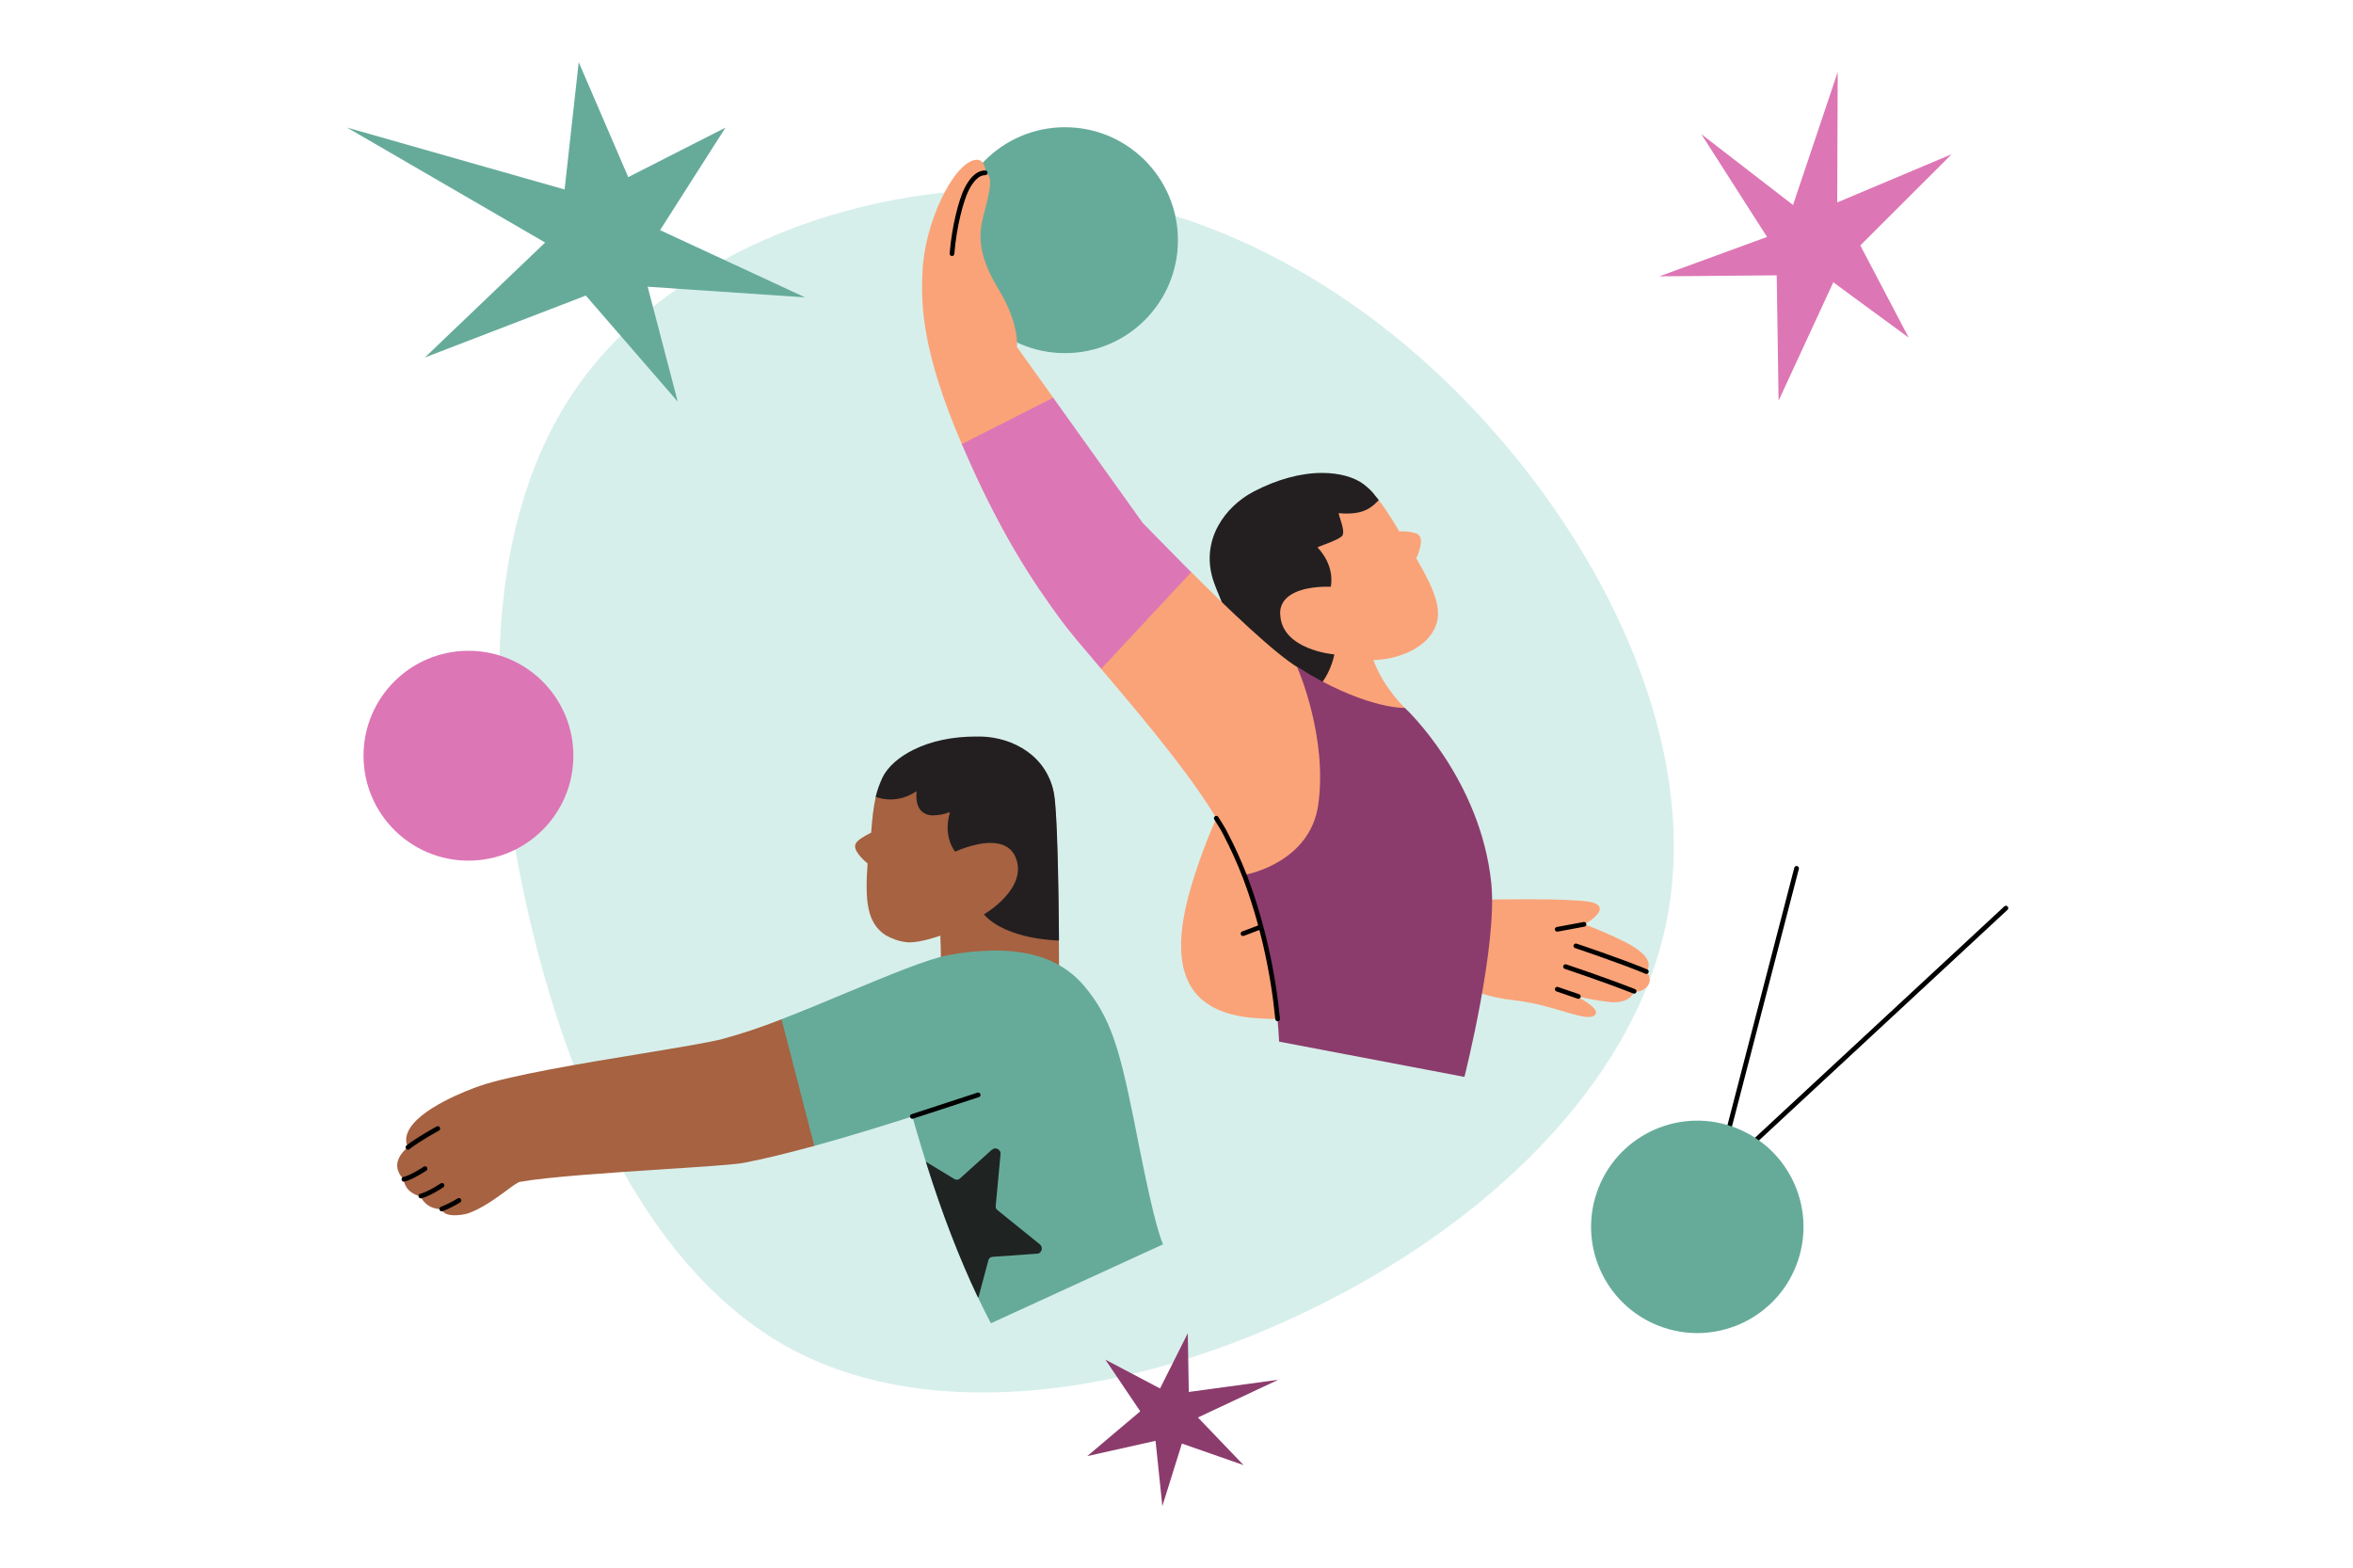 <svg width="2000" height="1333" viewBox="0 0 2000 1333" fill="none" xmlns="http://www.w3.org/2000/svg">
<path d="M1276.63 374.688C1378.67 493.964 1444.94 649.684 1415.79 786.859C1386.63 923.366 1262.05 1041.32 1114.28 1112.88C966.504 1185.11 796.205 1210.96 674.946 1148C554.344 1084.39 483.438 930.655 447.651 770.286C411.875 609.93 410.549 442.272 491.385 327.645C572.889 213.005 736.568 152.041 886.994 161.971C1037.41 172.582 1174.58 255.412 1276.63 374.688Z" fill="#D7EFEB"/>
<path d="M1510.18 234.023L1511.77 340.578L1558.26 239.94L1622.37 287.006L1581.22 208.604L1658.9 131.067L1561.58 172.079L1562.02 61.188L1524.04 174.247L1446.08 114.032L1501.96 201.384L1410.41 234.888L1510.18 234.023Z" fill="#DD76B5"/>
<path d="M1704.98 771.89L1459.01 1000.13L1527.05 738.086" stroke="black" stroke-width="4" stroke-linecap="round" stroke-linejoin="round"/>
<path d="M1413.87 1128.39C1366.62 1112.48 1341.21 1061.29 1357.1 1014.04C1373.01 966.784 1424.2 941.376 1471.45 957.28C1518.71 973.185 1544.11 1024.38 1528.21 1071.63C1512.3 1118.87 1461.11 1144.29 1413.87 1128.39Z" fill="#66AB9A"/>
<path d="M463.35 206.15L295.023 108.464L479.888 161.067L491.906 52.852L533.99 150.549L616.648 108.464L561.047 195.632L684.278 252.744L550.517 243.725L576.074 341.411L497.926 251.245L361.154 303.847L463.35 206.15Z" fill="#66AB9A"/>
<path d="M1090.89 866.193C1083.14 866.193 1075.75 866.02 1068.52 865.489C1042.63 863.909 1024.3 855.801 1014.08 841.362C1000.88 822.505 1000.52 793.441 1012.85 752.211C1029.77 696.021 1053.02 657.085 1053.37 656.728C1053.55 656.382 1073.28 634.711 1133.36 634.711C1141.81 634.711 1150.79 635.057 1159.95 635.945C1163.48 636.118 1166.47 638.056 1168.06 641.227C1173.51 651.446 1167.89 675.757 1151.5 713.805C1140.58 738.821 1128.25 762.083 1125.78 767.008C1125.59 767.192 1125.78 767.365 1125.95 767.365C1148.15 767.008 1172.47 766.489 1195.89 765.958C1233.59 765.07 1269.36 764.367 1298.25 764.367C1323.96 764.367 1340.7 765.07 1349.68 766.304C1355.85 767.192 1359.2 769.13 1359.73 771.771C1360.79 776.88 1350.74 783.396 1347.4 785.334C1347.23 785.507 1347.23 785.691 1347.4 785.864C1359.2 790.443 1370.65 795.379 1381.93 801.019C1393.38 807.004 1399.9 812.817 1401.13 818.284C1401.66 820.925 1401.13 823.566 1399.73 825.677C1399.73 825.85 1399.73 825.85 1399.73 826.034C1400.78 827.441 1404.65 833.081 1400.07 838.536C1397.43 841.535 1393.56 843.115 1389.51 842.942C1389.32 843.115 1389.15 843.115 1388.8 843.299C1387.92 845.41 1384.21 851.926 1372.06 851.926C1371.01 851.926 1369.77 851.926 1368.54 851.753C1359.56 850.692 1350.4 849.285 1341.41 846.99C1341.06 846.99 1340.88 847.347 1341.23 847.52C1347.23 850.692 1356.03 856.159 1356.56 860.207C1356.73 861.268 1356.21 862.317 1355.32 863.021C1353.74 864.082 1351.98 864.612 1350.04 864.439C1345.1 864.439 1337.71 862.317 1328.37 859.503C1321.32 857.393 1313.4 855.098 1304.59 853.16C1298.07 851.753 1292.43 850.865 1286.79 850.161C1276.23 849.112 1266.01 846.817 1255.97 843.472H1255.79C1251.73 844.533 1168.76 866.193 1090.89 866.193Z" fill="#FAA378"/>
<path d="M1346.34 785.695L1323.62 789.916" stroke="black" stroke-width="4" stroke-linecap="round" stroke-linejoin="round"/>
<path d="M1399.37 825.848C1376.46 816.344 1339.46 804.004 1339.46 804.004" stroke="black" stroke-width="4" stroke-linecap="round" stroke-linejoin="round"/>
<path d="M1388.98 842.596C1362.37 832.193 1330.66 821.629 1330.66 821.629" stroke="black" stroke-width="4" stroke-linecap="round" stroke-linejoin="round"/>
<path d="M1341.59 846.989L1323.62 840.83" stroke="black" stroke-width="4" stroke-linecap="round" stroke-linejoin="round"/>
<path d="M1125.07 767.539L1056.54 793.615" stroke="black" stroke-width="4" stroke-linecap="round" stroke-linejoin="round"/>
<path d="M905.209 300.16C958.238 300.16 1001.22 257.176 1001.22 204.146C1001.22 151.128 958.238 108.133 905.209 108.133C852.179 108.133 809.195 151.128 809.195 204.146C809.195 257.176 852.179 300.16 905.209 300.16Z" fill="#66AB9A"/>
<path d="M1108.69 661.662C1107.99 660.255 1044.03 530.773 1035.58 502.586C1025.54 469.289 1045.97 441.448 1070.46 428.589C1090.02 418.371 1109.92 412.904 1128.07 412.904C1142.86 412.904 1151.14 405.857 1159.42 412.2C1170.17 421.012 1178.45 433.341 1189.38 451.667C1189.55 451.667 1190.08 451.667 1190.78 451.667C1195.01 451.494 1199.24 452.024 1203.3 453.247C1204.88 453.777 1206.28 454.838 1207 456.245C1209.64 461.712 1204.53 472.98 1203.83 474.572C1221.26 504.696 1227.61 521.961 1217.39 537.819C1209.64 549.791 1196.25 555.43 1186.38 558.245C1180.22 560.009 1173.7 560.897 1167.36 561.07C1176.16 585.025 1194.14 601.759 1194.31 601.944L1193.95 602.82L1109.05 662.008L1108.69 661.662Z" fill="#FAA378"/>
<path d="M1082.97 608.462L1082.61 608.105C1065.7 572.525 1036.46 510.154 1030.82 492.012C1020.78 458.543 1041.22 430.529 1065.88 417.669C1085.61 407.451 1105.52 401.984 1123.66 401.984C1138.47 401.984 1151.14 405.514 1159.42 411.857C1164 415.559 1166.12 417.496 1169.64 422.248L1171.94 425.062L1169.64 427.357C1162.59 434.404 1154.84 436.515 1144.63 436.515H1143.92C1141.98 436.515 1140.22 436.342 1138.28 436.169C1136.23 435.407 1143.75 450.089 1141.11 455.014C1139.17 458.889 1118.71 464.921 1119.97 465.405C1133.88 480.387 1131.77 495.184 1131.24 497.998V498.355V498.701H1127.55C1119.97 498.701 1101.64 499.762 1092.83 509.104C1089.31 512.795 1087.55 517.904 1088.25 523.371C1090.36 552.261 1133 556.136 1133.36 556.136H1134.06V556.84C1125.6 595.245 1087.91 606.87 1083.5 608.105H1083.32H1083.14L1082.97 608.462Z" fill="#231F20"/>
<path d="M1058.3 745.525C1053.38 732.839 1047.74 721.213 1041.57 709.057C1019.72 667.307 972.506 611.637 937.976 570.936L935.52 567.949L1011.97 485.672L1012.15 485.845C1043.16 517.03 1084.38 556.312 1103.58 567.592L1177.75 615.339L1110.45 799.258L1058.3 745.525Z" fill="#FAA378"/>
<path d="M817.66 377.86C783.833 298.927 782.599 260.003 784.179 229.694C786.116 189.709 809.725 139.678 828.581 135.976C829.1 135.803 829.631 135.803 830.334 135.803C837.208 135.803 837.739 145.133 837.912 146.725C844.255 150.242 841.083 162.929 837.381 177.726C837.035 179.317 836.678 180.724 836.147 182.304C832.976 195.164 828.581 212.786 848.488 245.379C866.802 275.331 864.334 294.879 864.334 294.879L895.877 338.924L818.006 378.391L817.66 377.86Z" fill="#FAA378"/>
<path d="M935.514 567.948C920.36 550.153 909.08 536.936 902.218 527.605C876.845 493.248 849.189 451.314 817.657 377.859L817.473 377.502L895.171 338.047L971.267 444.452C971.452 444.625 989.42 463.124 1011.97 485.844L1012.5 486.375L936.033 568.467L935.514 567.948Z" fill="#DD76B5"/>
<path d="M1087.19 885.395V885.049C1084.73 837.486 1075.39 790.8 1058.48 746.224L1057.59 743.583L1060.42 743.053C1060.95 742.88 1113.62 732.661 1120.48 684.038C1128.59 626.776 1103.23 568.464 1102.87 567.945L1102.34 566.711L1103.4 567.414C1156.95 600.884 1190.07 601.76 1193.6 601.76H1193.78H1194.13C1194.84 602.291 1258.6 662.194 1267.59 750.976C1272.87 803.302 1245.21 913.582 1244.87 914.816L1244.68 915.346L1087.19 885.395Z" fill="#8B3C6C"/>
<path d="M1033.82 695.494C1036.64 700.073 1039.63 704.478 1041.75 708.884C1048.08 721.04 1053.38 732.838 1058.3 745.525C1072.75 783.93 1081.91 825.15 1085.97 866.023" stroke="black" stroke-width="4" stroke-linecap="round" stroke-linejoin="round"/>
<path d="M837.382 146.895C830.336 146.895 825.053 153.941 821.536 160.988C816.946 170.145 810.96 192.704 809.195 215.597" stroke="black" stroke-width="4" stroke-linecap="round" stroke-linejoin="round"/>
<path d="M398.178 731.543C447.436 731.543 487.364 691.616 487.364 642.358C487.364 593.1 447.436 553.172 398.178 553.172C348.92 553.172 308.992 593.1 308.992 642.358C308.992 691.616 348.92 731.543 398.178 731.543Z" fill="#DD76B5"/>
<path d="M986.008 1180.2L1009.6 1133.23L1010.45 1183.17L1086.53 1172.79L1018.22 1204.85L1056.99 1245.33L1004.59 1227.03L987.98 1280.15L982.191 1224.7L924.133 1237.69L969.193 1199.62L939.53 1155.68L986.008 1180.2Z" fill="#8B3C6C"/>
<path d="M799.963 835.469V835.111C799.963 834.754 799.79 803.672 799.259 795.322C796.595 796.21 782.732 801.008 772.964 801.008C772.076 801.008 771.188 801.008 770.3 800.835C764.083 800.12 758.051 797.986 752.539 794.791C736.911 784.319 735.135 766.016 737.442 733.873C736.023 732.812 726.785 725.166 726.785 719.307C726.785 717.715 727.673 716.112 728.919 715.051C732.298 711.672 739.045 708.477 740.463 707.762C741.351 695.86 742.424 685.919 744.373 677.396C745.792 671.179 753.969 668.158 756.275 663.002C760.716 653.949 765.329 662.656 778.119 656.44C792.858 649.151 810.977 645.426 830.687 645.426C832.29 645.426 833.709 645.426 835.312 645.426C862.311 646.141 890.544 642.231 895.872 675.435C900.313 703.68 900.313 855.179 900.313 856.597V856.955L799.963 835.469Z" fill="#A66241"/>
<path d="M899.611 799.417C899.253 799.417 856.096 798.875 836.559 777.562L836.202 777.216L836.559 777.031C836.905 776.858 873.858 755.361 863.374 729.076C859.995 720.726 852.717 716.471 841.888 716.471C827.679 716.471 811.867 723.933 811.867 723.933C811.867 723.933 801.383 711.673 807.254 691.248C807.427 690.89 806.896 690.36 806.539 690.533C802.456 692.136 798.189 692.851 793.748 693.024C789.493 693.381 785.398 691.778 782.561 688.757C779.724 685.389 778.478 680.234 779.009 673.314C779.009 672.956 778.651 672.599 778.294 672.956C771.905 677.212 764.443 679.53 756.808 679.53C752.725 679.53 748.642 678.815 744.905 677.57L744.375 677.396V677.039C745.621 671.538 747.754 666.025 750.061 660.881C754.501 651.816 764.085 643.293 776.875 637.077C791.615 629.799 809.733 626.062 829.455 626.062C831.046 626.062 832.465 626.062 834.068 626.062C861.067 626.778 890.73 642.589 896.059 675.793C898.723 692.666 899.784 752.166 900.142 799.233V799.417H899.611Z" fill="#231F20"/>
<path d="M386.489 1032.97C382.049 1032.97 376.721 1032.08 375.302 1027.82C362.339 1027.64 358.072 1018.41 357.541 1016.99C344.22 1013.61 343.159 1003.84 343.159 1002.42C339.065 998.339 337.289 993.899 337.646 989.458C338.361 981.812 345.281 976.311 346.711 975.25C344.751 971.155 344.751 966.369 346.711 962.275C355.234 942.207 399.106 926.049 407.802 923.027C434.086 913.974 496.608 903.49 546.869 895.325C576.002 890.527 601.225 886.26 612.412 883.596C630.173 878.798 647.219 873.124 664.276 866.365L666.398 866.723L693.582 972.758L692.152 974.004C668.002 980.578 648.291 985.364 632.306 988.386C623.956 989.989 595.896 991.765 563.384 993.899C520.054 996.736 465.883 1000.29 442.079 1004.56C439.945 1004.9 435.69 1008.11 430.188 1012.19C421.481 1018.58 409.406 1027.46 397.33 1031.54C393.778 1032.43 390.226 1032.97 386.489 1032.97Z" fill="#A66241"/>
<path d="M842.057 1124.45C816.834 1076.13 795.705 1020.36 775.453 948.959C754.497 955.717 722.7 965.659 692.149 974.009L664.285 866.37L664.643 866.197C682.923 859.093 701.918 851.273 720.394 843.465C755.558 828.899 788.601 815.048 806.177 811.853C819.141 809.362 832.288 808.116 845.609 807.943C879.528 807.943 904.221 817.712 921.451 837.953C944.183 864.952 951.46 891.593 963.547 950.735C964.435 955.002 965.323 959.8 966.384 965.128C972.427 995.495 981.654 1041.5 988.412 1057.3L988.585 1057.66L842.587 1124.62L842.057 1124.45Z" fill="#66AB9A"/>
<path d="M830.872 1102.06C815.245 1068.84 800.851 1031.9 787.358 988.744L787 987.499L811.335 1002.24C812.754 1003.13 814.703 1002.95 815.948 1001.71L842.947 977.373C843.835 976.669 844.896 976.139 845.969 976.139C847.215 976.139 848.449 976.669 849.337 977.73C850.225 978.618 850.582 979.864 850.409 981.282L846.326 1025.15C846.142 1026.4 846.672 1027.65 847.745 1028.53L883.798 1057.65C885.747 1059.26 886.104 1062.1 884.513 1064.06C883.798 1065.12 882.552 1065.65 881.306 1065.65L843.478 1068.31C841.886 1068.5 840.456 1069.56 840.11 1071.16L831.576 1103.13L830.872 1102.06Z" fill="#1F2322"/>
<path d="M775.457 948.956L831.404 930.664" stroke="black" stroke-width="4" stroke-linecap="round" stroke-linejoin="round"/>
<path d="M346.711 975.247C355.764 968.142 372.107 959.262 372.107 959.262" stroke="black" stroke-width="4" stroke-linecap="round" stroke-linejoin="round"/>
<path d="M343.332 1002.42C350.436 1000.65 361.266 993.357 361.266 993.357" stroke="black" stroke-width="4" stroke-linecap="round" stroke-linejoin="round"/>
<path d="M357.711 1016.63C364.815 1014.86 375.656 1007.57 375.656 1007.57" stroke="black" stroke-width="4" stroke-linecap="round" stroke-linejoin="round"/>
<path d="M375.477 1027.65C380.459 1025.69 385.43 1023.21 390.043 1020.36" stroke="black" stroke-width="4" stroke-linecap="round" stroke-linejoin="round"/>
</svg>
